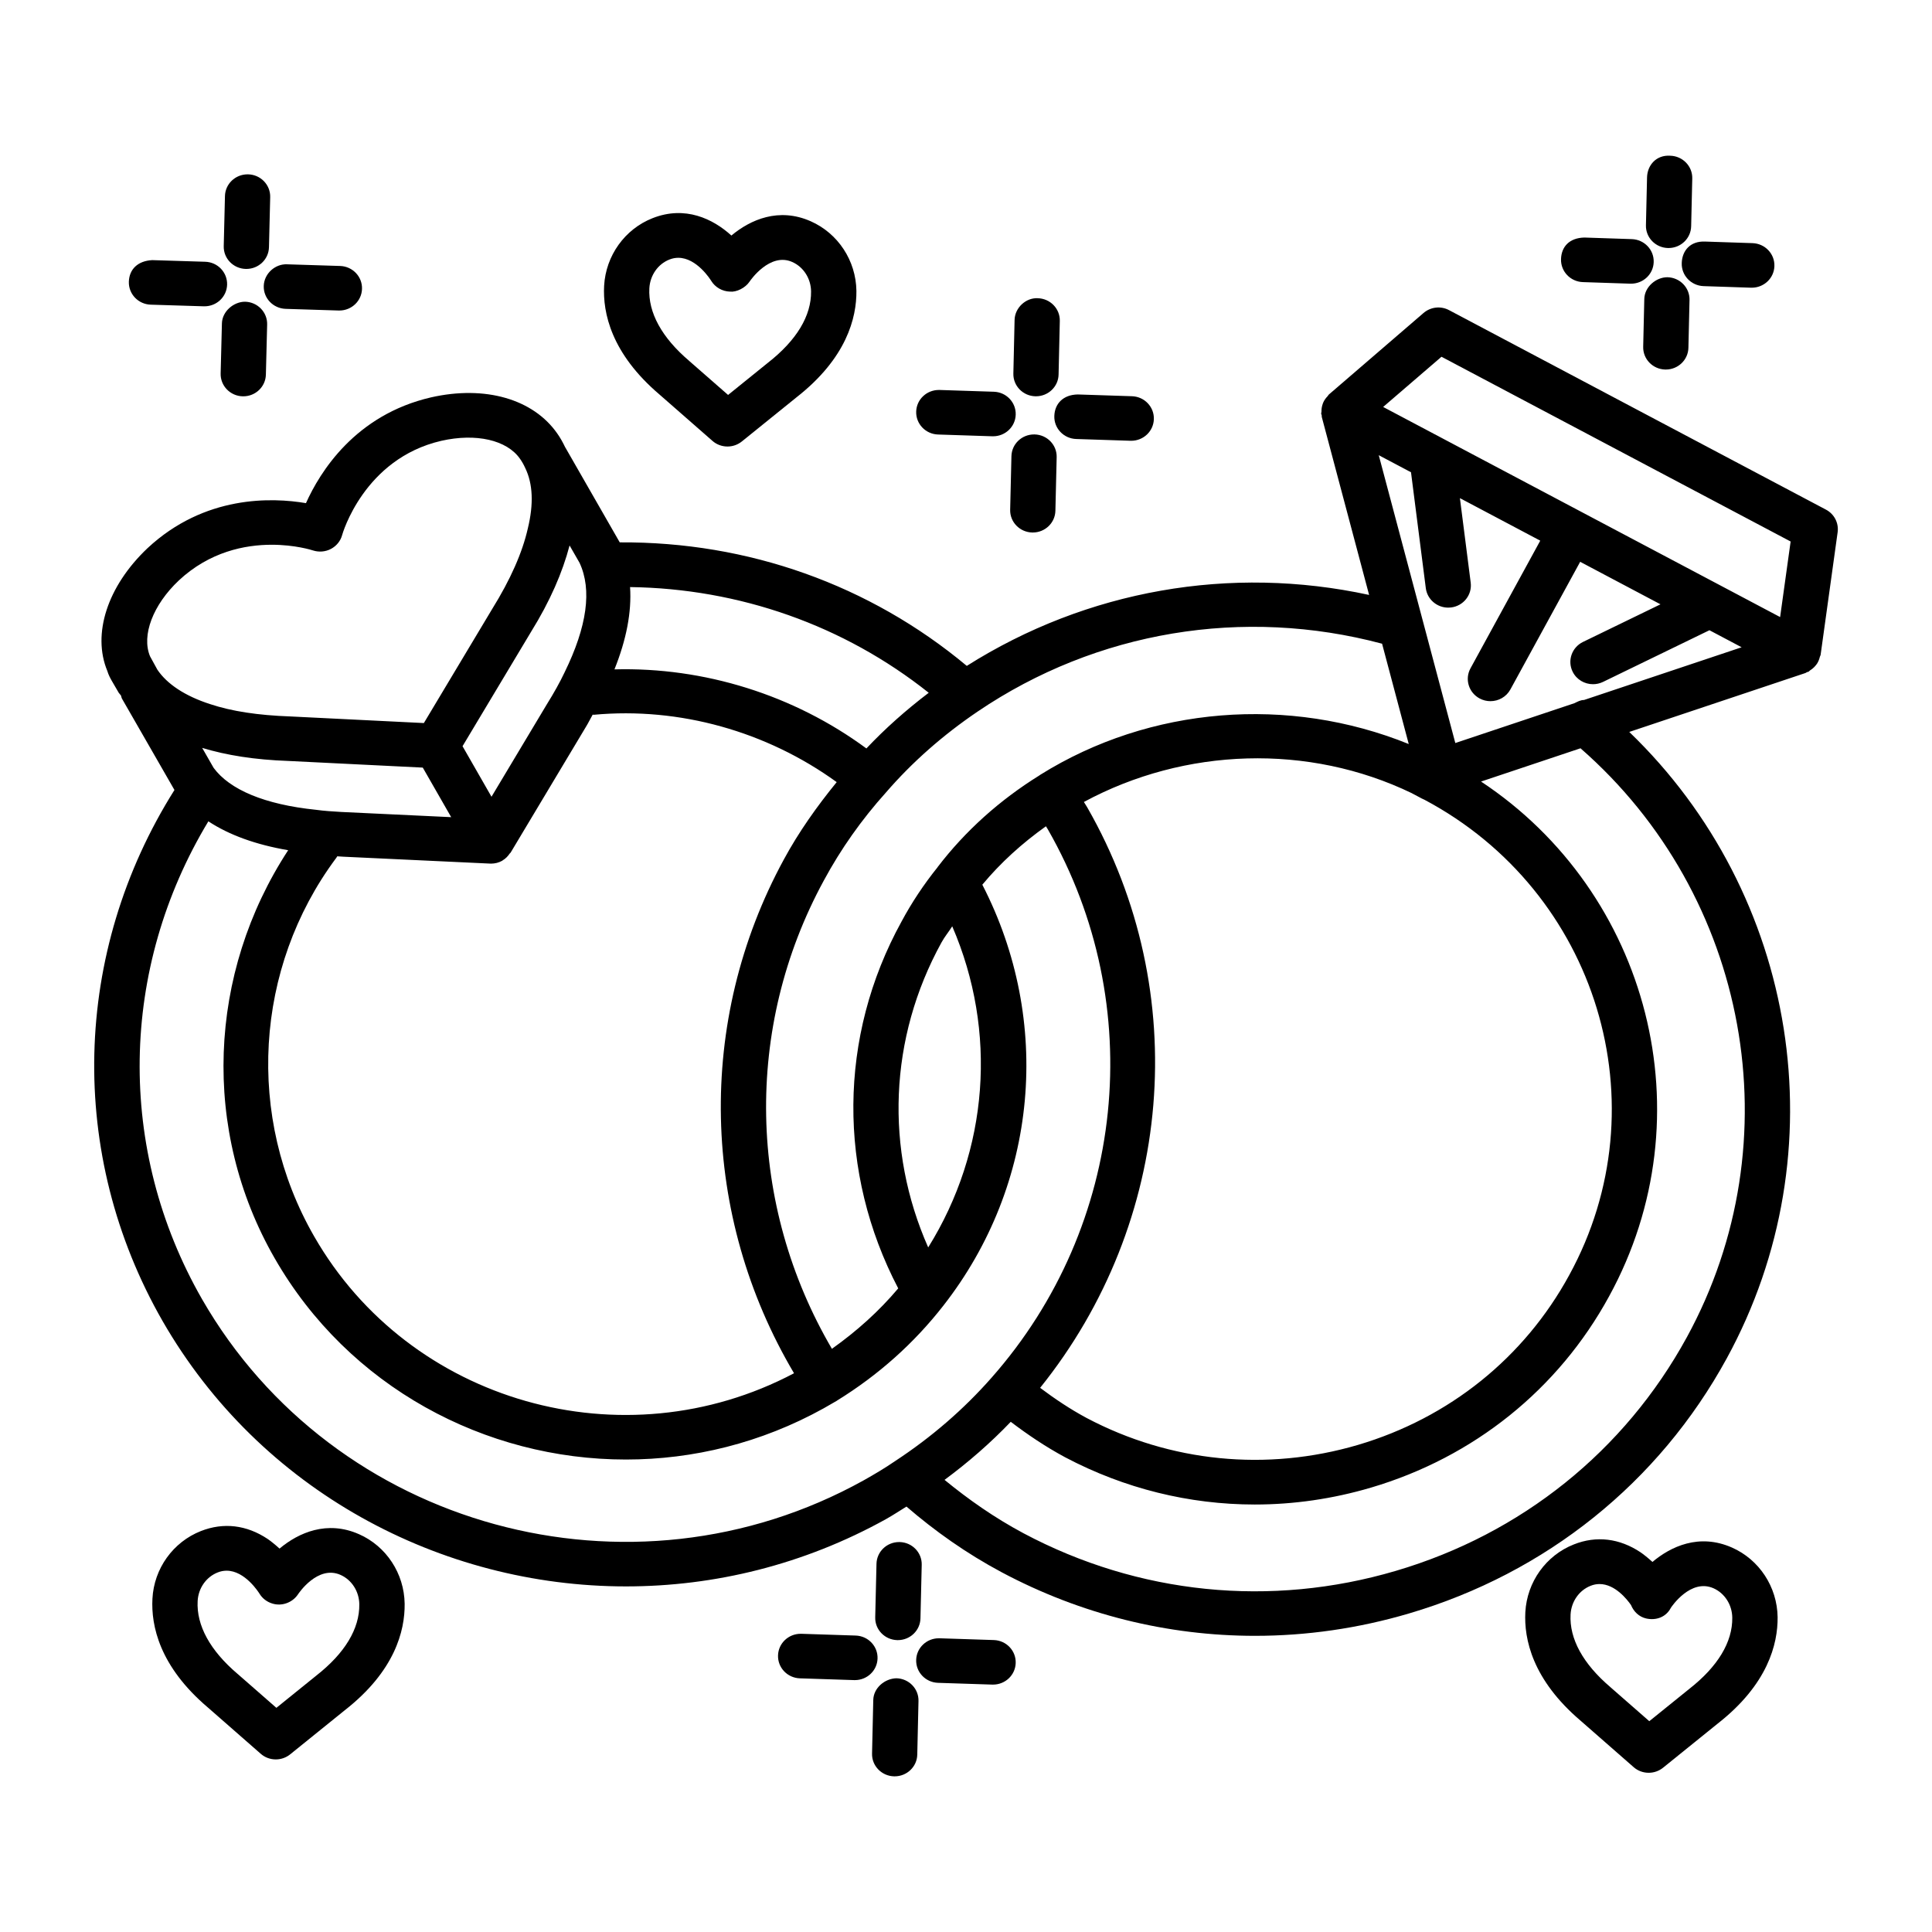 <?xml version="1.0" encoding="UTF-8"?>
<!-- Uploaded to: ICON Repo, www.svgrepo.com, Generator: ICON Repo Mixer Tools -->
<svg fill="#000000" width="800px" height="800px" version="1.1" viewBox="144 144 512 512" xmlns="http://www.w3.org/2000/svg">
 <g>
  <path d="m429.2 260.34 14.387 0.469h0.203c3.223 0 5.891-2.516 5.992-5.707 0.117-3.258-2.477-5.988-5.789-6.098l-14.387-0.469c-3.883 0.078-6.094 2.457-6.199 5.707-0.113 3.258 2.481 5.988 5.793 6.098z"/>
  <path d="m392.59 259.15 14.387 0.469h0.203c3.223 0 5.891-2.516 5.992-5.707 0.117-3.258-2.477-5.988-5.789-6.098l-14.387-0.469h-0.203c-3.223 0-5.891 2.516-5.992 5.707-0.117 3.258 2.477 5.992 5.789 6.098z"/>
  <path d="m418.18 259.13h-0.148c-3.254 0-5.918 2.551-5.992 5.766l-0.336 14.184c-0.086 3.258 2.535 5.961 5.848 6.039h0.148c3.254 0 5.918-2.551 5.992-5.766l0.336-14.184c0.09-3.258-2.535-5.961-5.848-6.039z"/>
  <path d="m418.41 249.02h0.133c3.254 0 5.934-2.559 5.992-5.773l0.324-14.184c0.086-3.258-2.551-5.961-5.859-6.031-3.106-0.172-6.066 2.516-6.125 5.773l-0.324 14.184c-0.086 3.258 2.551 5.961 5.859 6.031z"/>
  <path d="m219.7 225.85 14.051 0.441h0.191c3.223 0 5.891-2.523 5.992-5.715 0.117-3.258-2.492-5.984-5.801-6.09l-14.051-0.441c-3.18-0.145-6.082 2.473-6.184 5.715-0.117 3.258 2.488 5.981 5.801 6.09z"/>
  <path d="m183.95 224.74 14.051 0.434h0.191c3.238 0 5.891-2.523 5.992-5.715 0.102-3.266-2.492-5.988-5.801-6.09l-14.051-0.434c-3.867 0.203-6.082 2.465-6.184 5.715-0.105 3.262 2.488 5.988 5.801 6.09z"/>
  <path d="m208.95 223.96c-2.945-0.016-6.066 2.492-6.141 5.758l-0.336 13.262c-0.086 3.258 2.535 5.969 5.848 6.047h0.148c3.254 0 5.918-2.543 5.992-5.758l0.336-13.262c0.086-3.258-2.535-5.969-5.848-6.047z"/>
  <path d="m209.14 215.27h0.148c3.254 0 5.918-2.551 5.992-5.758l0.324-13.262c0.086-3.266-2.535-5.969-5.848-6.047h-0.148c-3.254 0-5.918 2.551-5.992 5.758l-0.324 13.262c-0.086 3.266 2.535 5.969 5.848 6.047z"/>
  <path d="m589.68 213.72c-0.117 3.266 2.477 5.988 5.789 6.106l12.57 0.418h0.203c3.223 0 5.891-2.516 5.992-5.703 0.117-3.266-2.477-5.988-5.789-6.106l-12.566-0.418c-4-0.172-6.098 2.457-6.199 5.703z"/>
  <path d="m563.48 218.76 12.57 0.418h0.203c3.223 0 5.891-2.516 5.992-5.703 0.117-3.266-2.477-5.988-5.789-6.106l-12.57-0.418c-4.016 0.086-6.094 2.457-6.199 5.703-0.109 3.266 2.481 5.992 5.793 6.106z"/>
  <path d="m585.88 217.47c-2.945-0.016-6.051 2.5-6.125 5.766l-0.293 12.656c-0.086 3.266 2.551 5.969 5.859 6.039h0.133c3.254 0 5.918-2.551 5.992-5.766l0.293-12.656c0.086-3.266-2.551-5.969-5.859-6.039z"/>
  <path d="m586.05 209.73h0.133c3.254 0 5.918-2.551 5.992-5.766l0.293-12.656c0.086-3.266-2.551-5.969-5.859-6.039-3.676-0.246-6.051 2.508-6.125 5.766l-0.293 12.656c-0.09 3.266 2.547 5.969 5.859 6.039z"/>
  <path d="m407.38 578.63-14.387-0.469h-0.203c-3.223 0-5.891 2.516-5.992 5.707-0.117 3.258 2.477 5.988 5.789 6.098l14.387 0.469h0.203c3.223 0 5.891-2.516 5.992-5.707 0.117-3.258-2.477-5.988-5.789-6.098z"/>
  <path d="m370.77 577.44-14.387-0.469h-0.203c-3.223 0-5.891 2.516-5.992 5.707-0.117 3.258 2.477 5.988 5.789 6.098l14.387 0.469h0.203c3.223 0 5.891-2.516 5.992-5.707 0.117-3.258-2.477-5.988-5.789-6.098z"/>
  <path d="m381.55 588.76c-3.019 0.07-6.066 2.508-6.125 5.773l-0.324 14.184c-0.086 3.258 2.551 5.961 5.859 6.031h0.133c3.254 0 5.934-2.559 5.992-5.773l0.324-14.184c0.09-3.258-2.547-5.961-5.859-6.031z"/>
  <path d="m381.79 578.65h0.148c3.254 0 5.918-2.551 5.992-5.766l0.336-14.184c0.086-3.258-2.535-5.961-5.848-6.039h-0.148c-3.254 0-5.918 2.551-5.992 5.766l-0.336 14.184c-0.086 3.258 2.535 5.961 5.848 6.039z"/>
  <path d="m318.77 248.55 14.035 12.289c1.129 0.996 2.562 1.492 3.984 1.492 1.348 0 2.695-0.445 3.809-1.34l14.477-11.691c13.273-10.379 15.957-21.074 15.883-28.227-0.117-8.008-4.863-15.238-12.117-18.438-8.441-3.734-15.957-0.445-21.012 3.785-4.894-4.441-12.262-8-20.879-4.606-7.371 2.898-12.41 9.938-12.852 17.934-0.375 7.129 1.867 17.902 14.672 28.801zm2.637-35.77c0.805-0.324 1.598-0.461 2.344-0.461 4.91 0 8.543 5.809 8.703 6.07 1.055 1.75 2.961 2.84 5.023 2.891 1.668 0.18 4.031-0.953 5.172-2.66 0.203-0.324 5.391-7.812 11.297-5.195 2.988 1.32 4.953 4.383 4.996 7.797 0.086 6.465-3.84 12.973-11.414 18.898l-10.578 8.543-10.242-8.961c-0.016-0.023-0.043-0.035-0.059-0.059-7.254-6.164-10.914-12.824-10.562-19.266 0.195-3.418 2.273-6.402 5.32-7.598z"/>
  <path d="m602.97 554.11c-8.746-3.856-16.277-0.203-21.055 3.82-1.262-1.152-2.434-2.062-3.148-2.551-5.566-3.711-11.723-4.469-17.684-2.09-7.371 2.898-12.41 9.938-12.852 17.934-0.379 7.129 1.859 17.902 14.668 28.801l14.035 12.289c1.129 0.996 2.562 1.492 3.984 1.492 1.348 0 2.695-0.445 3.809-1.34l14.477-11.691c13.273-10.379 15.957-21.074 15.883-28.227-0.117-8.008-4.863-15.238-12.117-18.438zm-11.312 37.48-10.578 8.543-10.242-8.961c-0.016-0.023-0.043-0.035-0.059-0.059-7.254-6.164-10.914-12.824-10.562-19.266 0.191-3.418 2.269-6.398 5.32-7.598 0.805-0.324 1.598-0.461 2.359-0.461 4.086 0 7.297 4.059 8.336 5.559 0.703 1.723 2.109 3.121 3.984 3.555 2.695 0.621 5.332-0.375 6.578-2.816 0.203-0.316 5.246-7.82 11.281-5.191 2.988 1.32 4.953 4.383 4.996 7.797 0.09 6.465-3.836 12.973-11.414 18.898z"/>
  <path d="m239.12 550.57c-8.41-3.719-15.969-0.434-21.039 3.82-1.262-1.152-2.434-2.062-3.148-2.551-5.566-3.711-11.68-4.453-17.684-2.098-7.387 2.906-12.441 9.945-12.852 17.941-0.379 7.137 1.859 17.918 14.668 28.801l14.035 12.289c1.129 0.996 2.562 1.492 3.984 1.492 1.348 0 2.695-0.445 3.809-1.34l14.477-11.691c13.262-10.363 15.957-21.066 15.867-28.227-0.117-8.016-4.863-15.25-12.117-18.438zm-11.297 37.48-10.578 8.543-10.242-8.961c-0.016-0.023-0.043-0.043-0.074-0.059-7.238-6.156-10.902-12.816-10.551-19.281 0.176-3.41 2.269-6.387 5.32-7.582 0.805-0.324 1.598-0.461 2.359-0.461 4.894 0 8.527 5.801 8.703 6.082 0.746 1.238 1.965 2.199 3.441 2.633 2.477 0.762 5.262-0.23 6.742-2.406 0.203-0.324 5.262-7.848 11.281-5.203 2.988 1.32 4.953 4.383 4.996 7.797 0.09 6.473-3.836 12.98-11.398 18.898z"/>
  <path d="m626.48 317.56 4.512-32.512c0.336-2.441-0.895-4.836-3.106-5.996l-49.934-26.422-49.922-26.43c-2.227-1.191-4.91-0.863-6.797 0.758l-25.098 21.617c-0.129 0.109-0.168 0.281-0.285 0.402-0.469 0.477-0.855 0.996-1.137 1.598-0.125 0.266-0.199 0.52-0.285 0.801-0.168 0.562-0.234 1.125-0.227 1.723 0.004 0.199-0.098 0.379-0.074 0.582 0.016 0.129 0.109 0.227 0.133 0.352 0.031 0.16-0.016 0.316 0.027 0.477l12.539 47.152c-36.719-7.965-74.777-1.316-106.62 18.805-25.734-21.473-57.969-32.949-91.969-32.734l-14.406-25.125c-0.008-0.016-0.023-0.023-0.035-0.039-0.637-1.324-1.305-2.547-2.106-3.668-6.359-9.152-19.121-12.844-33.465-9.594-20.117 4.648-29.449 19.801-33.145 28.031-8.98-1.527-26.855-2.176-41.992 11.938-10.68 10.113-14.695 22.777-10.652 32.527 0.324 1.082 0.777 1.895 1.203 2.652l1.832 3.148c0.168 0.25 0.406 0.461 0.582 0.711 0.109 0.285 0.125 0.586 0.285 0.863l13.891 24.176c-27.078 42.988-28.488 96.512-3.156 140.72 25.875 45.012 73.684 70.34 122.83 70.34 23.398 0 47.09-5.738 68.879-17.824 1.898-1.066 3.641-2.219 5.438-3.332 7.481 6.449 15.824 12.391 25.289 17.438 20.969 11.152 43.898 16.816 67.078 16.816 13.641 0 27.355-1.961 40.777-5.918 36.352-10.703 66.258-34.711 84.234-67.602 29.996-54.867 18.855-123.02-25.832-166.02l46.695-15.617c0.164-0.055 0.273-0.18 0.43-0.246 0.117-0.051 0.246-0.027 0.359-0.086 0.176-0.09 0.273-0.27 0.441-0.375 0.516-0.324 0.961-0.691 1.344-1.141 0.191-0.223 0.367-0.434 0.527-0.68 0.348-0.551 0.566-1.145 0.719-1.777 0.039-0.176 0.168-0.312 0.195-0.488zm-62.688 11.941c-0.922 0.004-1.699 0.434-2.539 0.848l-31.578 10.562-20.293-76.281 8.547 4.523 3.922 30.707c0.379 2.984 2.961 5.168 5.934 5.168 0.266 0 0.512-0.016 0.762-0.043 3.297-0.41 5.625-3.359 5.203-6.594l-2.859-22.379 21.293 11.27-18.492 33.836c-1.566 2.867-0.469 6.449 2.445 7.992 0.91 0.484 1.875 0.707 2.844 0.707 2.141 0 4.203-1.125 5.289-3.106l18.492-33.828 21.285 11.266-20.539 9.973c-2.977 1.449-4.191 4.988-2.727 7.914 1.039 2.082 3.164 3.285 5.379 3.285 0.895 0 1.801-0.195 2.652-0.605l28.211-13.699 8.531 4.516zm-45.621 24.723 1.891 1c0.293 0.164 1.113 0.613 1.438 0.719 45.848 24.363 63.062 80.879 38.359 125.98-11.914 21.867-31.797 37.848-55.984 44.992-24.176 7.113-49.715 4.586-71.883-7.121-4.445-2.383-8.5-5.121-12.348-8.004 35.215-43.809 40.598-104.7 12.508-153.79-0.293-0.512-0.613-0.969-0.91-1.469 26.789-14.465 59.562-15.523 86.93-2.316zm7.836-115.68 46.258 24.477 46.27 24.484-2.785 20.023-52.602-27.836-52.602-27.844zm-15.746 76.035 7.07 26.598c-31.711-12.848-68.516-10.051-97.668 8.16-0.035 0.023-0.062 0.051-0.098 0.07-0.012 0.008-0.023 0.008-0.035 0.016-0.02 0.016-0.031 0.035-0.051 0.051-10.555 6.547-19.672 14.734-26.969 24.27-0.004 0.004-0.004 0.004-0.004 0.008-0.035 0.043-0.055 0.09-0.086 0.133-3.606 4.488-6.82 9.324-9.504 14.328-16.812 30.527-16.945 66.508-0.879 97.219-5.106 6.07-11.031 11.371-17.574 16.016-22.316-38.102-23.43-85.012-2.133-124.12 4.484-8.312 9.992-16.125 16.453-23.309 6.914-8.008 15.105-15.223 24.309-21.457 31.551-21.371 70.453-27.762 107.17-17.977zm-120.28 160c-11.492-25.977-10.422-55.48 3.512-80.797 0.805-1.5 1.949-2.844 2.856-4.301 12.023 27.785 9.66 59.387-6.367 85.098zm-189.37-127.09-3.031-5.289c6.445 1.949 13.883 3.148 22.871 3.461l35.59 1.762 7.527 13.133-29.141-1.379c-2.285-0.137-4.453-0.262-6.742-0.578-13.578-1.402-22.812-5.328-27.074-11.109zm32.352 24.059c0.191-0.188 0.258-0.418 0.414-0.617 0.574 0.035 0.992 0.07 1.641 0.105l38.828 1.824c0.102 0.008 0.203 0.008 0.293 0.008 1.012 0 2.023-0.246 2.945-0.758 0.008-0.004 0.008-0.008 0.016-0.012 0.035-0.02 0.059-0.059 0.094-0.082 0.805-0.473 1.414-1.117 1.898-1.84 0.059-0.086 0.164-0.121 0.219-0.211l19.898-33.234c0.742-1.191 1.199-2.203 1.855-3.344 0.105-0.004 0.191 0.043 0.301 0.035 22.707-2.109 45.84 4.426 64.367 17.848-5.262 6.453-10.074 13.238-13.996 20.484-23.363 42.91-22.027 94.441 2.688 136.17-45.199 23.875-101.84 7.875-127.17-36.27-18.203-31.641-15.77-71.145 5.711-100.11zm140.64-29.203c-19.25-14.188-43.035-21.594-66.766-20.953 3.168-7.91 4.578-15.188 4.137-21.812 28.98 0.387 56.676 10.141 79.148 28.012-6 4.555-11.527 9.465-16.52 14.754zm-79.98-20.168c-1.246 2.625-2.797 5.414-4.703 8.469l-14.668 24.5-7.676-13.395 18.156-30.309c5.043-8.121 8.352-15.789 10.211-22.891l2.641 4.598c3.336 7.137 2 16.875-3.961 29.027zm-102.24-24.348c8.191-7.641 17.555-9.465 24.617-9.465 6.152 0 10.578 1.383 10.961 1.512 1.555 0.496 3.269 0.367 4.746-0.41 1.449-0.77 2.535-2.09 2.961-3.66 0.043-0.203 5.731-20.238 26.285-24.988 9.203-2.082 17.391-0.215 20.852 4.766 0 0.016 0.016 0.027 0.031 0.043 0.496 0.707 0.922 1.449 1.363 2.414 2.023 4.172 2.258 9.527 0.676 16.016-1.449 6.394-4.602 13.535-9.438 21.32l-18.109 30.238-35.34-1.75c-8.66-0.305-15.605-1.371-21.32-3.273-6.652-2.148-11.414-5.328-13.965-9.125l-1.949-3.555c-2.293-5.547 0.785-13.625 7.629-20.082zm6.152 190.45c-22.77-39.727-21.836-87.66 1.684-126.62 5.547 3.652 12.633 6.199 21.148 7.656-21.316 32.598-23.031 74.305-3.574 108.14 19.574 34.113 55.781 53.344 93.086 53.336 17.758 0 35.781-4.359 52.367-13.551l3.504-2.012c0.023-0.016 0.043-0.035 0.062-0.047 0.004-0.004 0.008 0 0.008-0.004 0.008-0.004 0.012-0.016 0.02-0.02 10.918-6.734 20.387-15.184 28.129-25.113 25.203-32.211 28.961-75.508 10.355-111.59 4.867-5.856 10.547-10.984 16.859-15.48 0.168 0.289 0.352 0.551 0.523 0.844 26.637 46.57 20.66 104.95-14.902 145.25-7.371 8.383-15.941 15.801-25.555 22.113-2.754 1.887-5.508 3.519-8.379 5.133-61.738 34.281-140.42 12.73-175.34-48.039zm393.48 10.129c-16.453 30.105-43.824 52.082-77.086 61.879-33.203 9.801-68.234 6.25-98.711-9.969-7.762-4.148-14.609-8.98-20.906-14.137 6.309-4.668 12.18-9.781 17.547-15.387 4.477 3.398 9.215 6.606 14.41 9.398 15.723 8.305 32.906 12.52 50.258 12.52 10.301 0 20.645-1.484 30.785-4.477 27.27-8.051 49.684-26.062 63.121-50.707 26.176-47.809 10.539-106.99-33.941-136.41l26.359-8.816c44.645 39.02 56.609 104.08 28.164 156.11z"/>
 </g>
</svg>